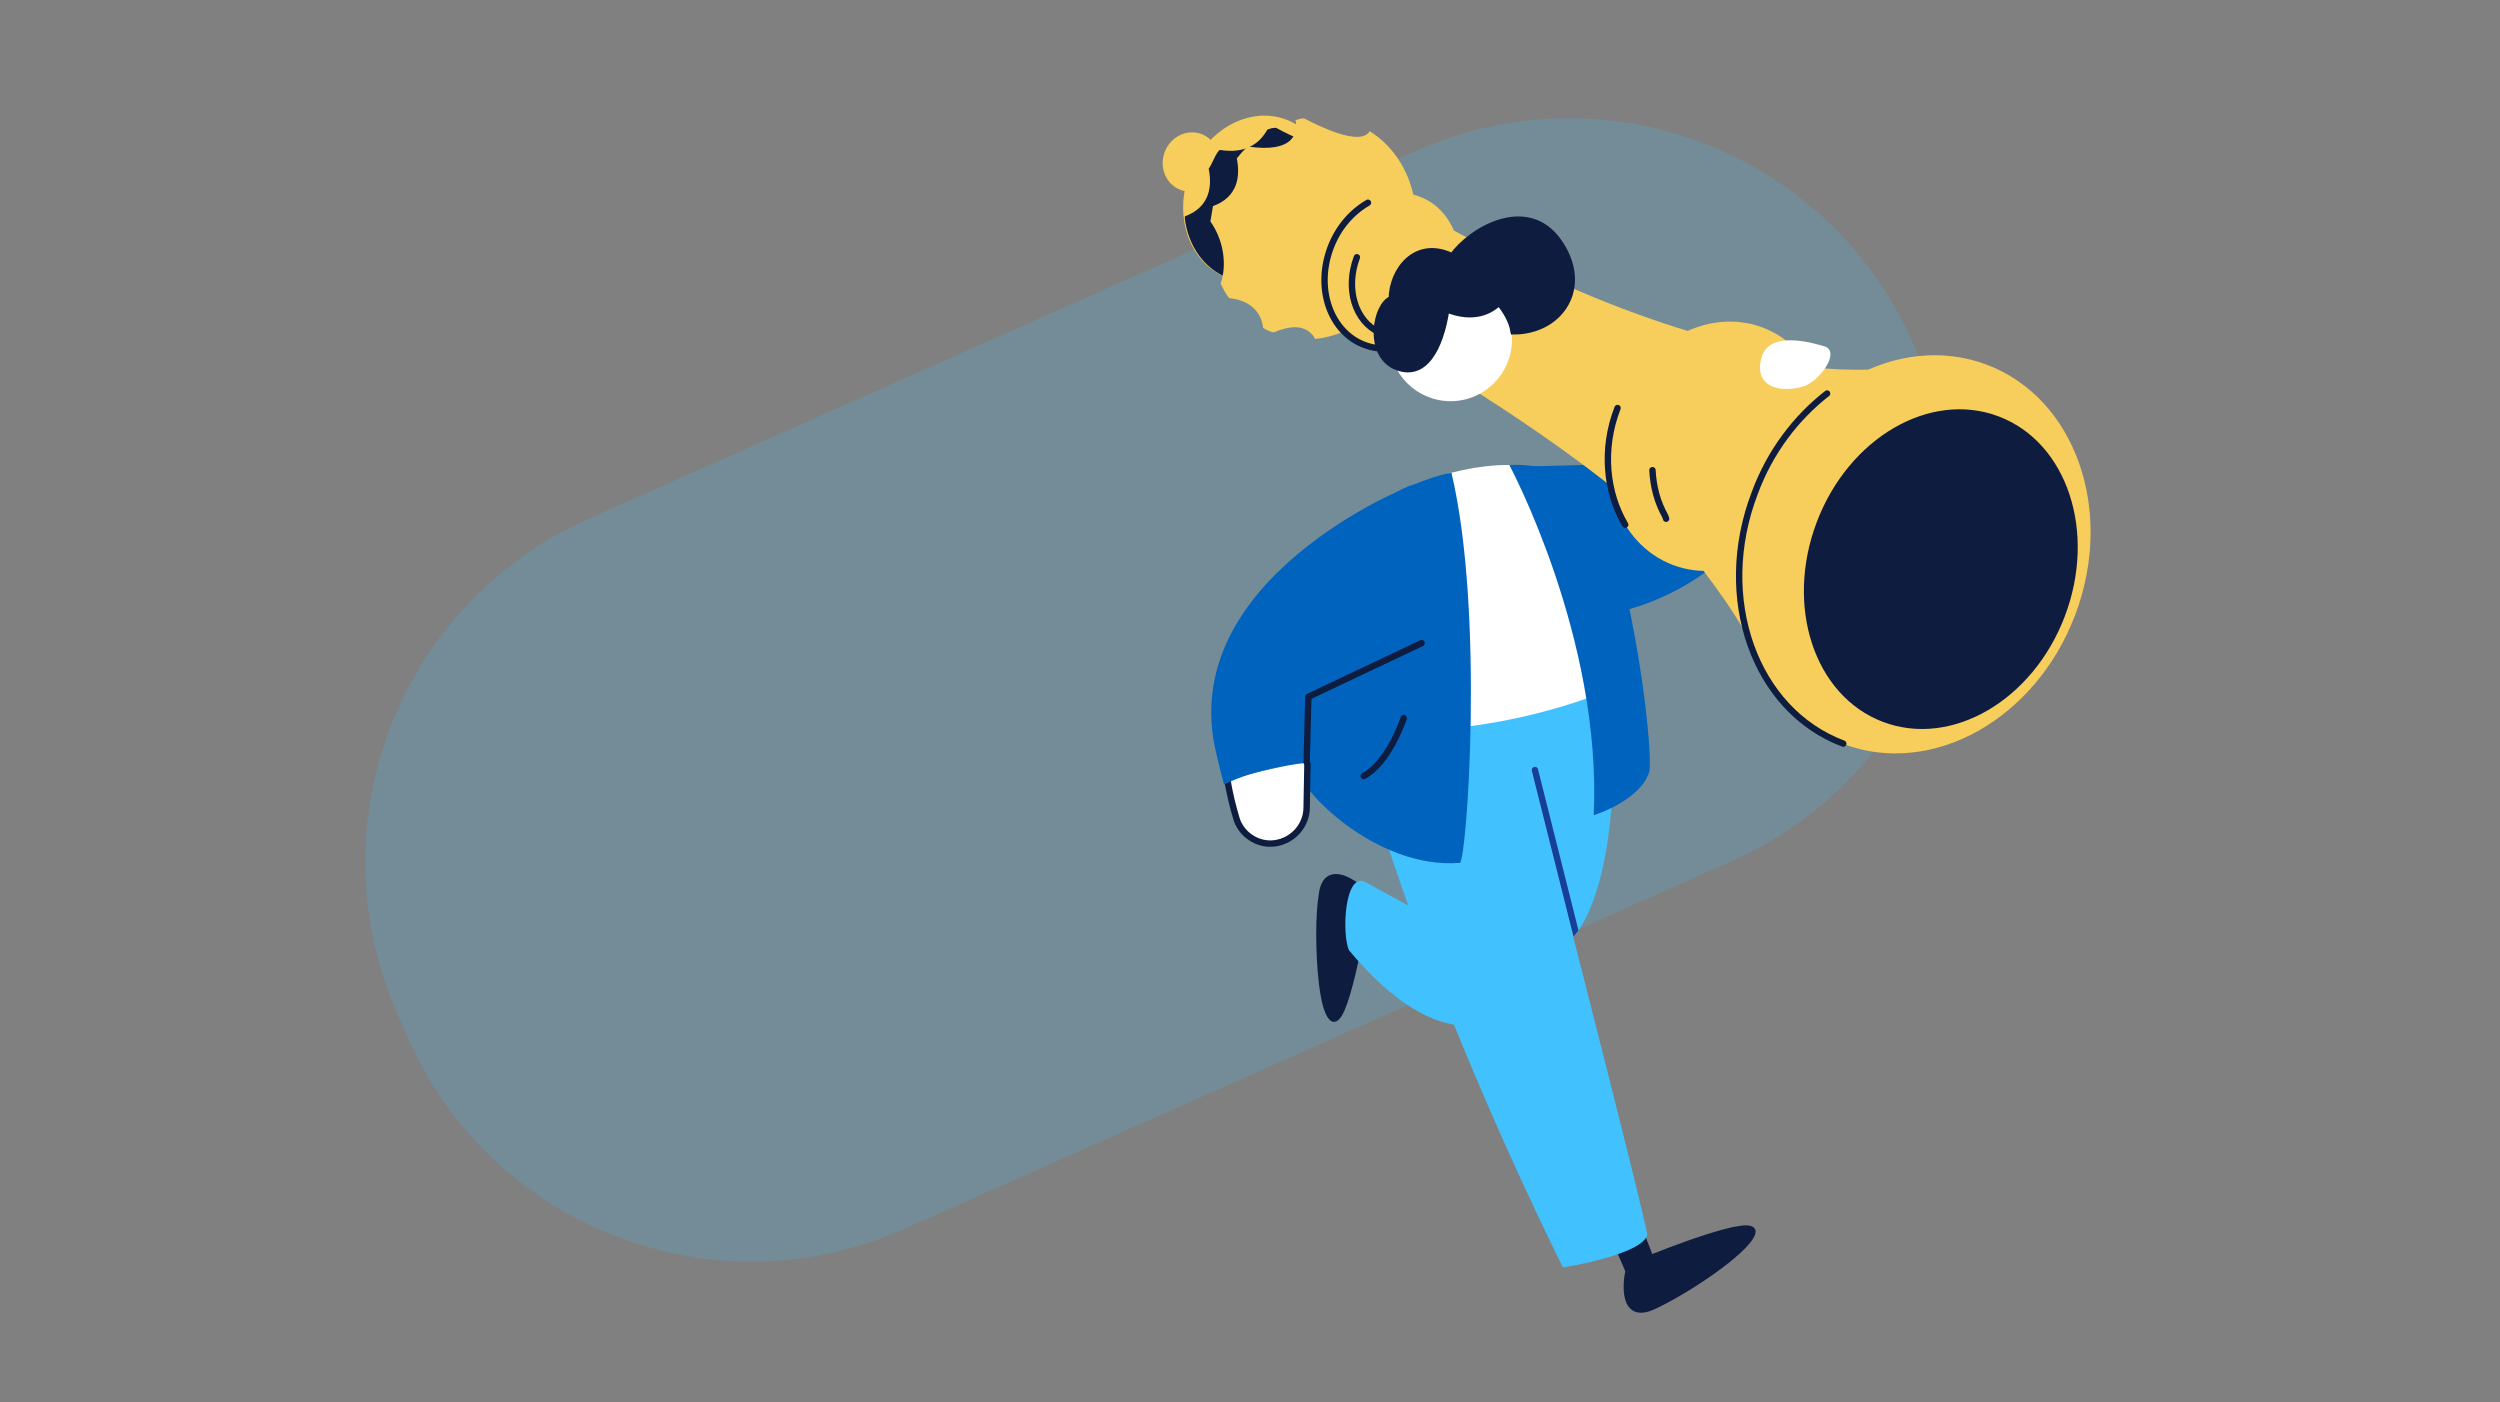<svg version="1.0" xmlns="http://www.w3.org/2000/svg" xmlns:xlink="http://www.w3.org/1999/xlink" viewBox="0 0 293.5 164.6" xml:space="preserve"><rect x="0" y="0" width="293.5" height="164.6" fill="#808080" stroke="none"/><path opacity=".19" fill="#42C1FF" d="m224.5 40.1 1.2 2.8c9.9 22.2-.1 48.3-22.4 58.2l-97.2 43.2c-22.2 9.9-48.3-.1-58.2-22.4l-1.2-2.8c-9.9-22.2.1-48.3 22.4-58.2l97.2-43.2c22.2-9.9 48.3.1 58.2 22.4z"/><path fill="#0064BF" d="m177.9 54.8 22.2-.6 3.3 10.2s-4.6 5.3-13.2 7.4c-2.5-6.8-12.3-17-12.3-17z"/><ellipse transform="rotate(-159.26 139.863 19.014)" fill="#F7CE5C" cx="139.9" cy="19" rx="3.3" ry="3.5"/><ellipse transform="rotate(-159.26 147.555 23.31)" fill="#F7CE5C" cx="147.6" cy="23.3" rx="8.4" ry="9.9"/><path fill="#0D1C3F" d="M139.1 25.4c3-1.1 3.2-3.6 2.8-5.6.4-.5.8-1.8 1.3-2.2 3.1.5 4.7-.8 5.6-2.4.3-.1.6-.2 1-.2 2.2 1.2 3.8 1.8 5 2 1.6 2.5 2 5.9.7 9.3-1.9 5.1-7 8-11.4 6.3-2.8-1.1-4.6-3.8-5-6.9v-.3z"/><path fill="#F7CE5C" d="M149.6 39h-.2c-.4-.1-.8-.3-1.1-.5-.3-2.3-2-3.3-4-3.5-.4-.5-.7-1.1-1-1.7.8-2.3.3-5.2-1.2-7.3l.3-1.8c3-1.1 3.2-3.6 2.8-5.6.4-.5.8-1 1.3-1.4 5.4.8 5.9-1.6 5.6-3.1.3-.1.6-.2 1-.2 5.4 2.8 7.2 2.4 7.7 1.5 4.8 3 6.8 9.5 4.5 15.6-1.9 5-6.3 8.3-10.9 8.8-1-1.9-3.2-1.5-4.8-.8z"/><path fill="#F7CE5C" d="M156.1 29c-1.8 4.8 0 9.9 4 11.4s8.8-1.1 10.6-5.9 0-9.9-4-11.4c-2-.8-4.2-.5-6.1.6s-3.6 3-4.5 5.3z"/><path fill="#F7CE5C" stroke="#0D1C3F" stroke-width=".75" stroke-linecap="round" stroke-linejoin="round" stroke-miterlimit="10" d="M160.6 23.8c-1.9 1.1-3.5 2.9-4.4 5.3-1.8 4.8 0 9.9 4 11.4s8.8-1.1 10.6-5.9"/><path fill="#F7CE5C" d="M159.3 30.2c1.4-3.7 5-5.9 8-4.8h.2c.9.2 17.6 10.5 36.3 15 6.4 1.5-4.9 25.3-8.9 21.6-11.5-10.6-28.1-20-33-23-2.8-1.3-4-5.1-2.6-8.8z"/><path fill="none" stroke="#0D1C3F" stroke-width=".75" stroke-linecap="round" stroke-linejoin="round" stroke-miterlimit="10" d="M161.9 39c-2.8-1.3-4-5.1-2.6-8.8"/><ellipse transform="rotate(-159.26 201.684 52.398)" fill="#F7CE5C" cx="201.7" cy="52.4" rx="12.6" ry="14.9"/><path fill="none" stroke="#0D1C3F" stroke-width=".75" stroke-linecap="round" stroke-linejoin="round" stroke-miterlimit="10" d="M189.9 47.9c-1.9 4.9-1.3 10 .9 13.7"/><path fill="#F7CE5C" d="M194.9 49.8c2.2-5.9 7.7-9.2 12.5-7.8l.9.3c4.5 1.3 11.9 1.3 14.8.8 2.9-.5-5.7 22.9-16.1 35.4-2.2-5.5-6.7-11.1-9.4-14.6-1-1.3-1.8-2.3-2-2.9 0-.1-.1-.2-.1-.3-1.7-3-2-7-.6-10.9z"/><path fill="none" stroke="#0D1C3F" stroke-width=".75" stroke-linecap="round" stroke-linejoin="round" stroke-miterlimit="10" d="M194 55.2c.1 2 .6 3.8 1.5 5.4 0 .1.1.2.1.3"/><ellipse transform="rotate(-159.26 224.822 65.036)" fill="#F7CE5C" cx="224.8" cy="65" rx="20.1" ry="23.8"/><path fill="#F7CE5C" stroke="#0D1C3F" stroke-width=".75" stroke-linecap="round" stroke-linejoin="round" stroke-miterlimit="10" d="M214.5 46.2c-3.6 2.8-6.7 6.8-8.5 11.7-4.7 12.3 0 25.5 10.4 29.4"/><ellipse transform="rotate(-159.26 227.836 66.754)" fill="#0D1C3F" stroke="#0D1C3F" stroke-width=".75" stroke-miterlimit="10" cx="227.8" cy="66.7" rx="15.2" ry="18.8"/><circle fill="#FFF" cx="170.3" cy="39.9" r="7.2"/><path fill="#0D1C3F" stroke="#0D1C3F" stroke-width=".75" stroke-miterlimit="10" d="M163.4 35.1c0-3.3 2.8-7.1 7.1-5 2.2-3.1 8.8-7 12.5-1.7s.2 10.5-5.3 10.5c-.2-1.3-1-2.5-1.7-3.4-1 1-3 2.1-6.2.8-.7 4.6-2.6 8.2-6 6.7-3.3-1.5-2.3-7.2-.4-7.9zM189.3 144.8l2.9-1.1 1.6 4.1.5-.3s12.2-4.9 11.4-2.7c-.8 2.2-8.1 7-11.7 8.6-3.6 1.6-3.1-2.9-2.8-4.2l-1.9-4.4zM160.2 104.8c-.9-.9-4.5-3.7-5 .2-.2 1.2-.3 2.9-.3 4.6 0 4 .4 8.6 1.4 9.8 1.5 1.9 3.7-11.2 3.7-11.2l.2-3.4z"/><path fill="#42C1FF" d="M181.5 115.4c-4.9 5.9-12.5 8.8-23.1-3.8-.9-1.7-.6-9.5 2-8s10 5.4 10 5.4l7.6-6.1c.1 0 8.2 6.7 3.5 12.5z"/><g><path fill="#42C1FF" d="M189.1 80.9c1.7 23.5-4.4 29.1-4.4 29.1s7.8 30.5 8.7 34.9c-.4 2.4-9.9 3.9-9.9 3.9s-12.3-24.3-20.6-49.6c-1.7-5.3-3.1-9.8-4.2-13.6 13 1 24-2.2 30.4-4.7z"/><path fill="#FFF" d="M158.9 61.1c2-2.2 6.6-4.4 11.5-5.6 7.1-1.8 13.5-1.2 14.6 4.3 1.6 8.4 3.8 15.2 4.2 21.1-6.4 2.6-17.5 5.8-30.4 4.7-4.2-14.7-3.7-20.2.1-24.5z"/></g><path fill="#0064BF" d="M177.2 54.6s10.9 20.3 9.9 41.1c2.8-.9 5.8-2.8 6.5-5s-2.5-28.5-7.5-33.2c-3.4-3.4-8.9-2.9-8.9-2.9zM170.4 55.5c-1.3.2-3 .8-4.8 1.5-5.4 2.2-9.6 6.6-11.5 12.1-1.6 4.6-2.9 11.2-2.4 19.9.3 3.6 9.9 13.1 19.7 12.3.8-.4 2.9-29.4-1-45.8z"/><g><path fill="#FFF" d="M149.6 98.9c-2.1.3-4.1-1.1-4.6-3.1-.3-1-.6-2.2-1-3.7 3.5-1.8 8.1-2.3 9.4-2.4l-.1 5.1c0 2.1-1.5 3.8-3.7 4.1z"/><path fill="#FFF" stroke="#0D1C3F" stroke-width=".75" stroke-miterlimit="10" d="m153.5 89.3-.1 5.5c0 2.1-1.6 3.9-3.7 4.2-2.1.3-4.1-1.1-4.6-3.1-.3-1-.8-2.9-1-4.4"/><path fill="#0064BF" d="m166.9 75.5-12.8 6.3-.1 7.7c-1.4.1-6.5.7-10.3 2.6-.3-1.1-.6-2.3-.9-3.6-5-20.5 22.8-31.5 22.8-31.5"/><path fill="#0064BF" stroke="#0D1C3F" stroke-width=".75" stroke-linecap="round" stroke-linejoin="round" stroke-miterlimit="10" d="m166.9 75.5-13.3 6.3-.2 7.7"/></g><path fill="none" stroke="#0D1C3F" stroke-width=".75" stroke-linecap="round" stroke-linejoin="round" stroke-miterlimit="10" d="M164.8 84.3s-1.7 5.2-4.7 6.8"/><g><defs><path id="a" d="M189.1 80.9c1.7 23.5-4.4 29.1-4.4 29.1s7.8 30.5 8.7 34.9c-.4 2.4-9.9 3.9-9.9 3.9s-12.3-24.3-20.6-49.6c-1.7-5.3-3.1-9.8-4.2-13.6 13 1 24-2.2 30.4-4.7z"/></defs><clipPath id="b"><use xlink:href="#a" overflow="visible"/></clipPath><path clip-path="url(#b)" fill="#FFF" stroke="#FFF" stroke-width=".75" stroke-linecap="round" stroke-miterlimit="10" d="m185.1 109.9-4.9-19.5"/><path clip-path="url(#b)" fill="#FFF" stroke="#0064B0" stroke-width=".75" stroke-linecap="round" stroke-miterlimit="10" d="m185.1 109.9-4.9-19.5"/><path opacity=".63" clip-path="url(#b)" fill="#FFF" stroke="#212C8D" stroke-width=".75" stroke-linecap="round" stroke-miterlimit="10" d="m185.1 109.9-4.9-19.5"/></g><path fill="#FFF" d="M214.3 40.7c1.7.7-.6 3.9-2.4 4.6-2.6.9-6.1.3-5.1-3.3.9-3.5 6.8-1.5 7.5-1.3z"/></svg>